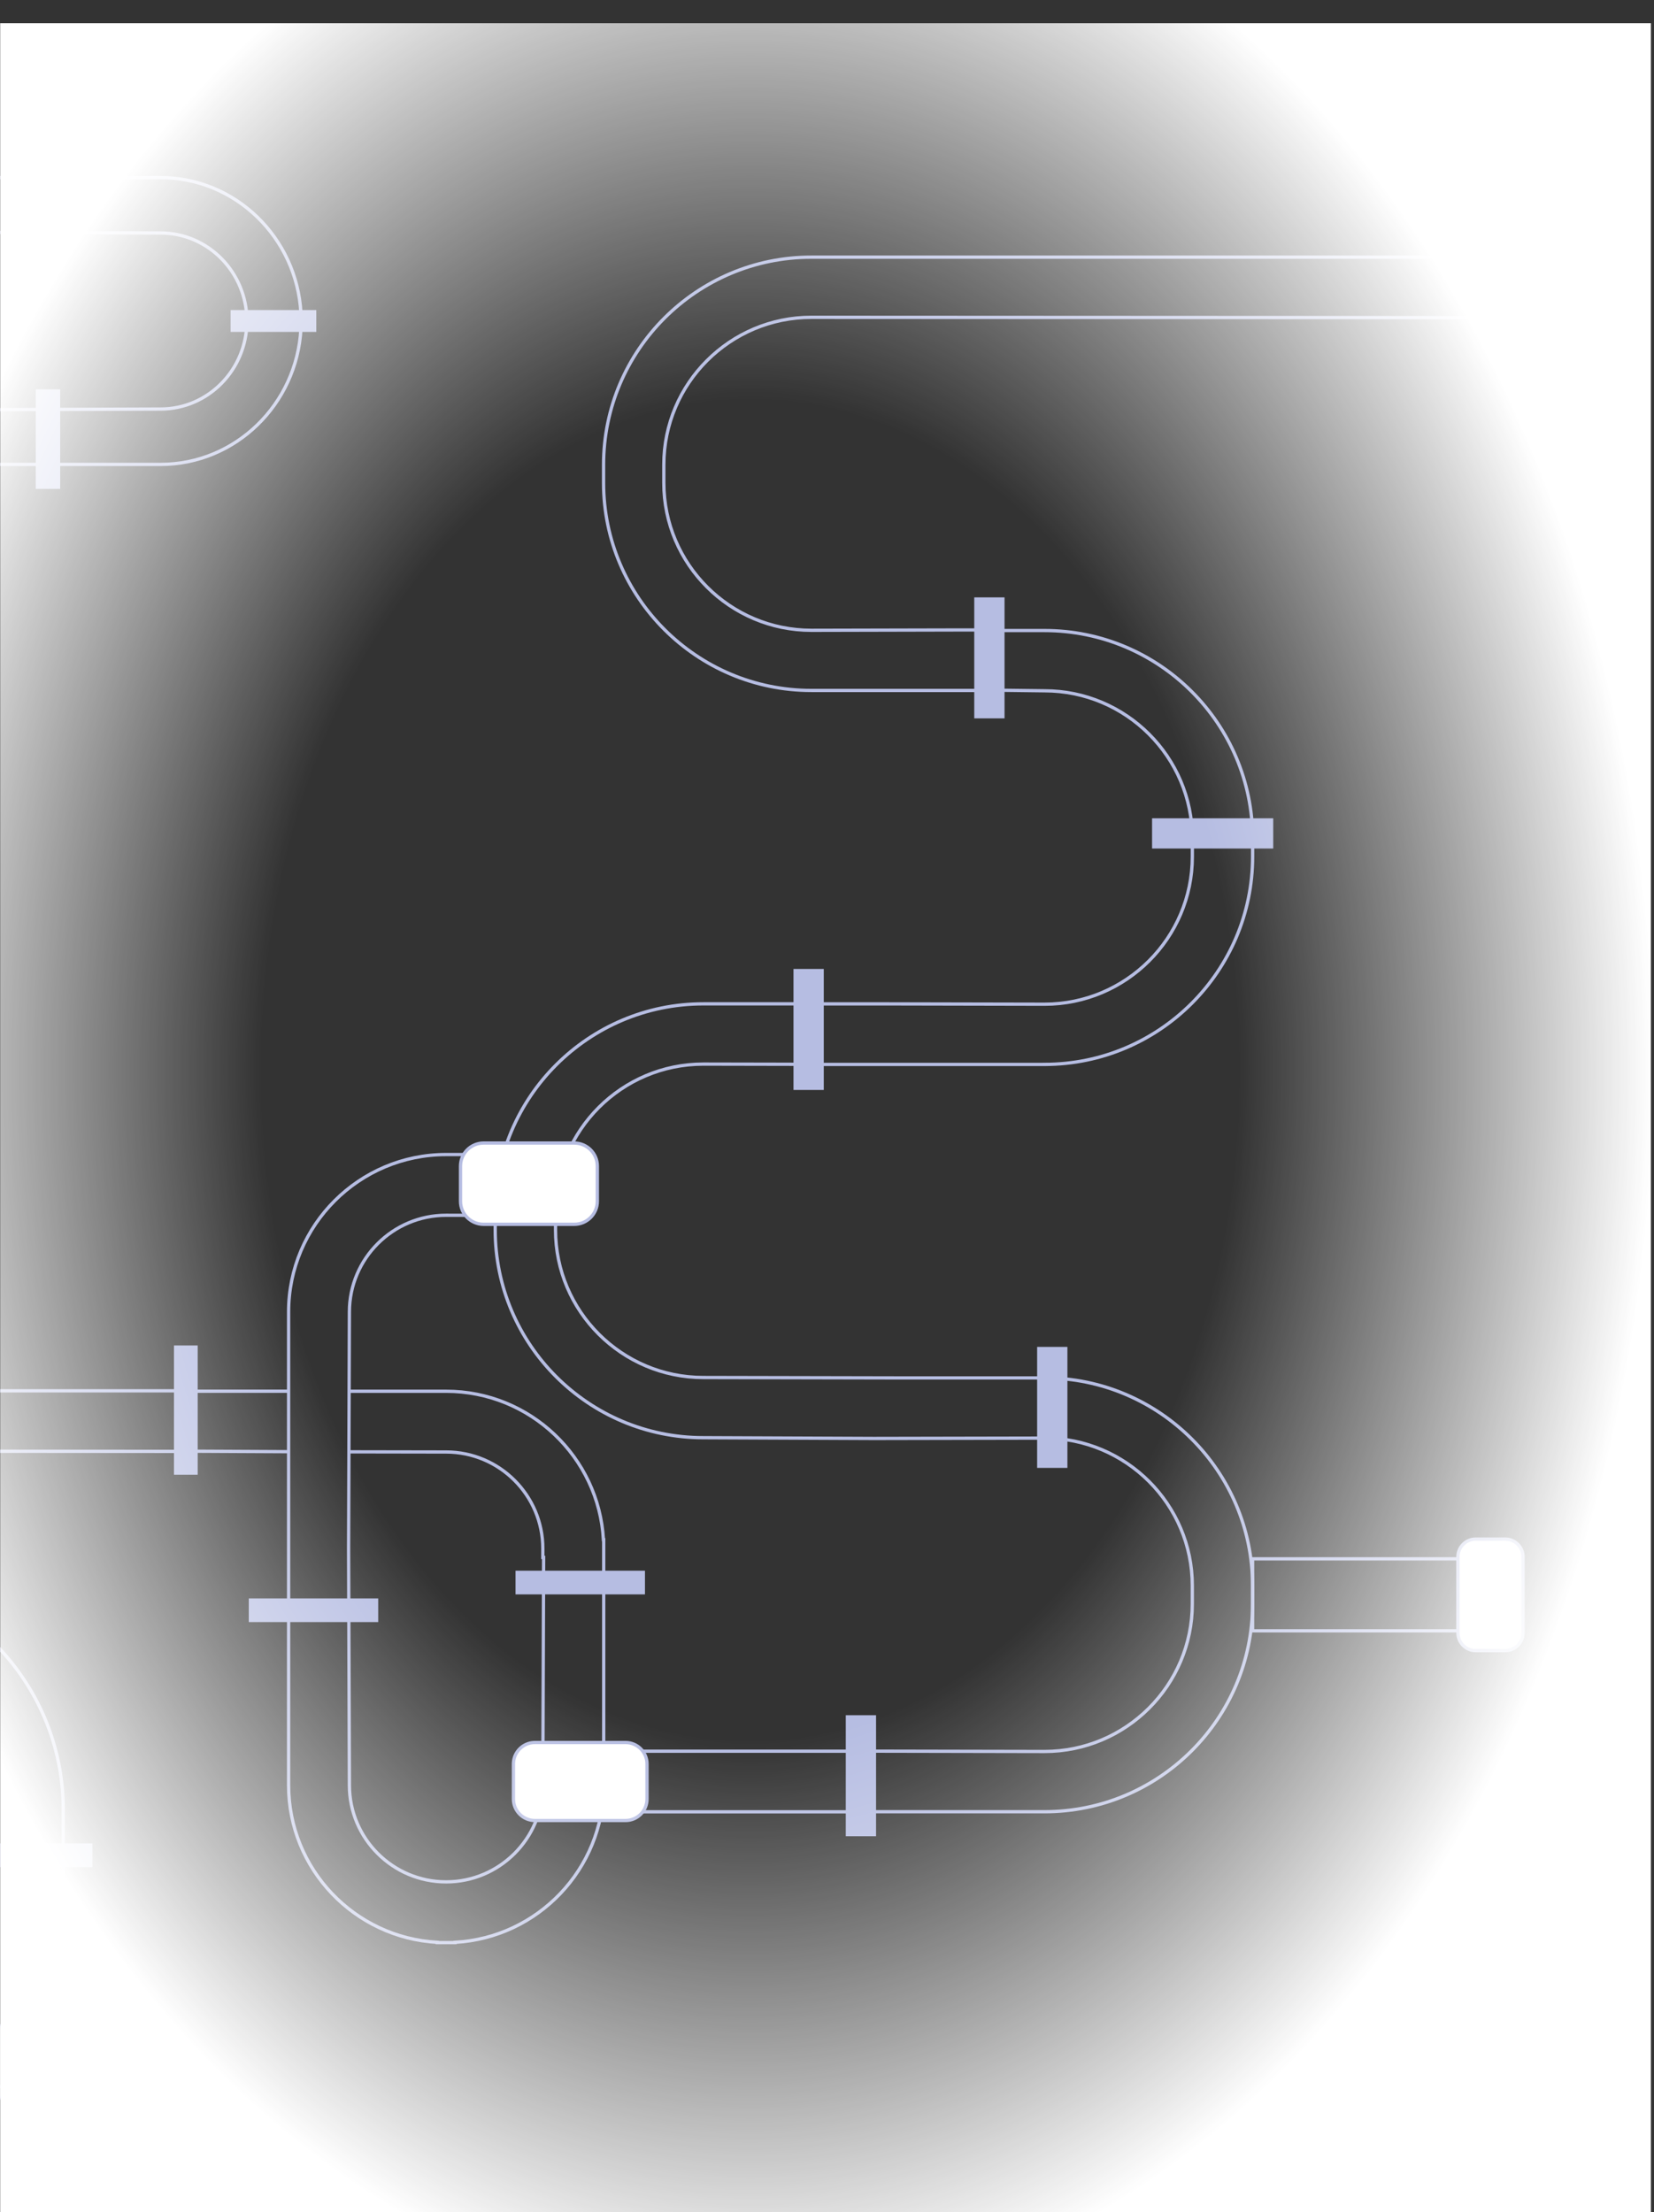 <svg width="504" height="674" viewBox="0 0 504 674" fill="none" xmlns="http://www.w3.org/2000/svg">
<rect x="0" y="0" width="504" height="674" fill="#333333" stroke="none"/>
<g clip-path="url(#clip0_341_1998)">
<path d="M0.129 -72.796C0.129 -44.467 -22.949 -21.42 -51.317 -21.42L-166.801 -21.014V-0.453H-51.317C-11.379 -0.453 21.124 -32.902 21.124 -72.796V-411.588H-0.246L0.14 -72.796H0.129Z" stroke="#B6BDE2" stroke-miterlimit="10"/>
<path d="M21.124 -72.796C21.124 -32.902 -11.368 -0.453 -51.317 -0.453H-166.801V-21.014L-51.317 -21.42C-22.949 -21.42 0.129 -44.466 0.129 -72.796L-0.256 -475.319H21.114V-72.796H21.124Z" stroke="#B6BDE2" stroke-miterlimit="10"/>
<path d="M-52.662 479.572H-170.01L-170.656 479.582C-198.826 479.582 -221.738 456.702 -221.738 428.57L-221.363 143.432H-221.425L-221.592 51.662C-221.592 23.332 -198.514 0.286 -170.145 0.286L-169.489 -0.12V-20.681H-170.145C-210.157 -20.681 -242.587 11.705 -242.587 51.662V428.58C-242.587 468.246 -210.386 500.413 -170.656 500.413H-53.308L-52.662 500.403C-24.492 500.403 -1.58 523.283 -1.58 551.415L-1.747 635.76H19.269V551.405C19.269 511.739 -12.932 479.572 -52.662 479.572Z" stroke="#B6BDE2" stroke-miterlimit="10"/>
<path d="M-3.777 617.259H21.811C25.13 617.259 27.819 619.946 27.819 623.259V633.19C27.819 636.504 25.13 639.191 21.811 639.191H-3.777C-7.097 639.191 -9.786 636.503 -9.786 633.19V623.259C-9.786 619.946 -7.097 617.259 -3.777 617.259Z" fill="white" stroke="#B6BDE2"/>
<path d="M-70.272 423.754H56.616V442.214L-70.272 442.11C-92.537 442.11 -111.033 458.344 -114.636 479.571H-133.226C-129.487 448.184 -102.701 423.754 -70.282 423.754H-70.272Z" stroke="#B6BDE2" stroke-miterlimit="10"/>
<path d="M-58.358 -0.099V54.117H-79.967C-103.597 54.117 -122.812 73.71 -122.812 97.807V191.013H-106.055L-106.274 97.807C-106.274 83.019 -94.474 70.986 -79.967 70.986L-58.368 70.913V97.818C-58.368 121.083 -40.445 140.146 -17.94 141.425V141.498H-15.524H48.919C71.737 141.498 90.431 123.215 91.691 100.262H91.764V97.807V95.353H91.691C90.431 72.4 71.737 54.117 48.919 54.117H-13.118H-17.94H-41.903L-42.059 -0.099H-58.368H-58.358ZM48.93 124.629L-13.097 124.847V124.629H-15.503C-30.01 124.629 -41.809 112.596 -41.809 97.807L-41.862 70.85L-15.514 70.757L48.93 70.986C63.437 70.986 75.236 83.019 75.236 97.807C75.236 112.596 63.437 124.629 48.93 124.629Z" stroke="#B6BDE2" stroke-miterlimit="10"/>
<path d="M18.333 47.169H10.898V77.485H18.333V47.169Z" fill="#B6BDE2"/>
<path d="M18.333 118.627H10.898V148.943H18.333V118.627Z" fill="#B6BDE2"/>
<path d="M96.378 94.469H70.269V101.125H96.378V94.469Z" fill="#B6BDE2"/>
<path d="M28.153 561.648H-11.286V568.866H28.153V561.648Z" fill="#B6BDE2"/>
<path d="M318.282 324.299C353.243 324.299 381.694 295.886 381.694 260.973V258.207V255.44C381.694 220.517 353.253 192.114 318.282 192.114H301.494V210.262L318.282 210.47C343.12 210.47 363.324 230.646 363.324 255.451V258.217V260.983C363.324 285.787 343.12 305.964 318.282 305.964L269.356 305.86H248.257V324.309H269.356H318.282V324.299Z" stroke="#B6BDE2" stroke-miterlimit="10"/>
<path d="M381.685 483.15C381.685 448.237 353.244 419.824 318.273 419.824H273.617L214.318 419.699C189.48 419.699 169.276 399.523 169.276 374.719V371.952V369.186C169.276 344.382 189.48 324.206 214.318 324.206L240.739 324.258L245.384 324.31V305.85H214.308C179.337 305.85 150.906 334.263 150.895 369.175V374.708C150.895 409.632 179.337 438.034 214.308 438.034L266.296 438.263L318.273 438.159C343.111 438.159 363.315 458.335 363.315 483.129V485.895V488.662C363.315 513.466 343.111 533.642 318.273 533.642L266.296 533.538V551.998H318.284C353.255 551.998 381.696 523.595 381.685 488.672V485.906V483.139V483.15Z" stroke="#B6BDE2" stroke-miterlimit="10"/>
<path d="M266.293 533.558H172.961V552.018H266.293V533.558Z" stroke="#B6BDE2" stroke-miterlimit="10"/>
<path d="M87.929 423.88H54.52V442.132L87.929 442.298M106.31 442.34L135.939 442.392C152.196 442.392 165.411 455.6 165.411 471.824V474.517H165.651L165.411 543.927C165.411 560.162 152.185 573.37 135.939 573.37C119.682 573.37 106.467 560.162 106.467 543.938L106.217 471.824L106.321 442.34V441.112L106.383 423.88L106.467 399.71C106.467 383.475 119.693 370.267 135.939 370.267L163.589 370.319V351.766H135.939C109.466 351.766 87.94 373.273 87.94 399.699V423.88V469.12V474.517V543.938C87.94 569.47 108.029 590.395 133.252 591.788V591.871H135.949H138.647V591.788C163.87 590.384 183.959 569.459 183.959 543.938V474.517V471.824V469.13H183.876C182.47 443.952 161.516 423.89 135.96 423.89H106.394" stroke="#B6BDE2" stroke-miterlimit="10"/>
<path d="M444.368 474.943H381.684V496.877H444.368V474.943Z" stroke="#B6BDE2" stroke-miterlimit="10"/>
<path d="M60.238 409.933H53.01V449.318H60.238V409.933Z" fill="#B6BDE2"/>
<path d="M196.529 478.562H157.091V485.779H196.529V478.562Z" fill="#B6BDE2"/>
<path d="M115.245 486.998H75.806V494.216H115.245V486.998Z" fill="#B6BDE2"/>
<path d="M174.983 348.26H147.364C143.476 348.26 140.324 351.407 140.324 355.29V365.992C140.324 369.875 143.476 373.022 147.364 373.022H174.983C178.871 373.022 182.023 369.875 182.023 365.992V355.29C182.023 351.407 178.871 348.26 174.983 348.26Z" fill="white" stroke="#B6BDE2" stroke-miterlimit="10"/>
<path d="M162.995 530.907H190.613C194.226 530.907 197.153 533.832 197.153 537.438V548.14C197.153 551.746 194.226 554.67 190.613 554.67H162.995C159.382 554.67 156.455 551.746 156.455 548.14V537.438L156.464 537.102C156.633 533.763 159.314 531.085 162.658 530.916L162.995 530.907Z" fill="white" stroke="#B6BDE2"/>
<path d="M266.95 522.596H257.723V559.464H266.95V522.596Z" fill="#B6BDE2"/>
<path d="M325.259 410.37H316.032V447.238H325.259V410.37Z" fill="#B6BDE2"/>
<path d="M251.017 295.221H241.79V332.089H251.017V295.221Z" fill="#B6BDE2"/>
<path d="M387.975 249.315H351.056V258.53H387.975V249.315Z" fill="#B6BDE2"/>
<path d="M449.665 468.932H458.683C461.669 468.932 464.087 471.348 464.088 474.328V497.51C464.088 500.49 461.669 502.907 458.683 502.907H449.665C446.679 502.907 444.26 500.49 444.26 497.51V474.328C444.26 471.348 446.679 468.932 449.665 468.932Z" fill="white" stroke="#B6BDE2"/>
<path d="M451.771 78.349H247.246C212.327 78.349 183.917 106.72 183.917 141.591V144.358V147.124C183.917 181.995 212.327 210.367 247.246 210.367H290.923H298.348V191.938H291.517L247.256 192.042C222.449 192.042 202.277 171.897 202.277 147.124V144.358V141.591C202.277 116.818 222.449 96.674 247.256 96.674L451.782 96.778H473.266V78.349H451.782H451.771Z" stroke="#B6BDE2" stroke-miterlimit="10"/>
<path d="M462.664 71.381H471.256C474.092 71.381 476.39 73.677 476.39 76.507V98.607C476.39 101.438 474.092 103.733 471.256 103.733H462.664C459.828 103.733 457.53 101.438 457.53 98.607V76.507L457.537 76.243C457.675 73.535 459.917 71.381 462.664 71.381Z" fill="white" stroke="#B6BDE2"/>
<path d="M306.098 182.006H296.871V218.874H306.098V182.006Z" fill="#B6BDE2"/>
<path d="M-86.299 7.067H503.055V674H-86.299V7.067Z" fill="url(#paint0_radial_341_1998)"/>
</g>
<defs>
<radialGradient id="paint0_radial_341_1998" cx="0" cy="0" r="1" gradientUnits="userSpaceOnUse" gradientTransform="translate(228.814 325.683) rotate(-89.474) scale(381.036 274.235)">
<stop offset="0.541" stop-color="white" stop-opacity="0"/>
<stop offset="1" stop-color="white"/>
</radialGradient>
<clipPath id="clip0_341_1998">
<rect width="503" height="674" fill="white" transform="translate(0.055)"/>
</clipPath>
</defs>
</svg>
